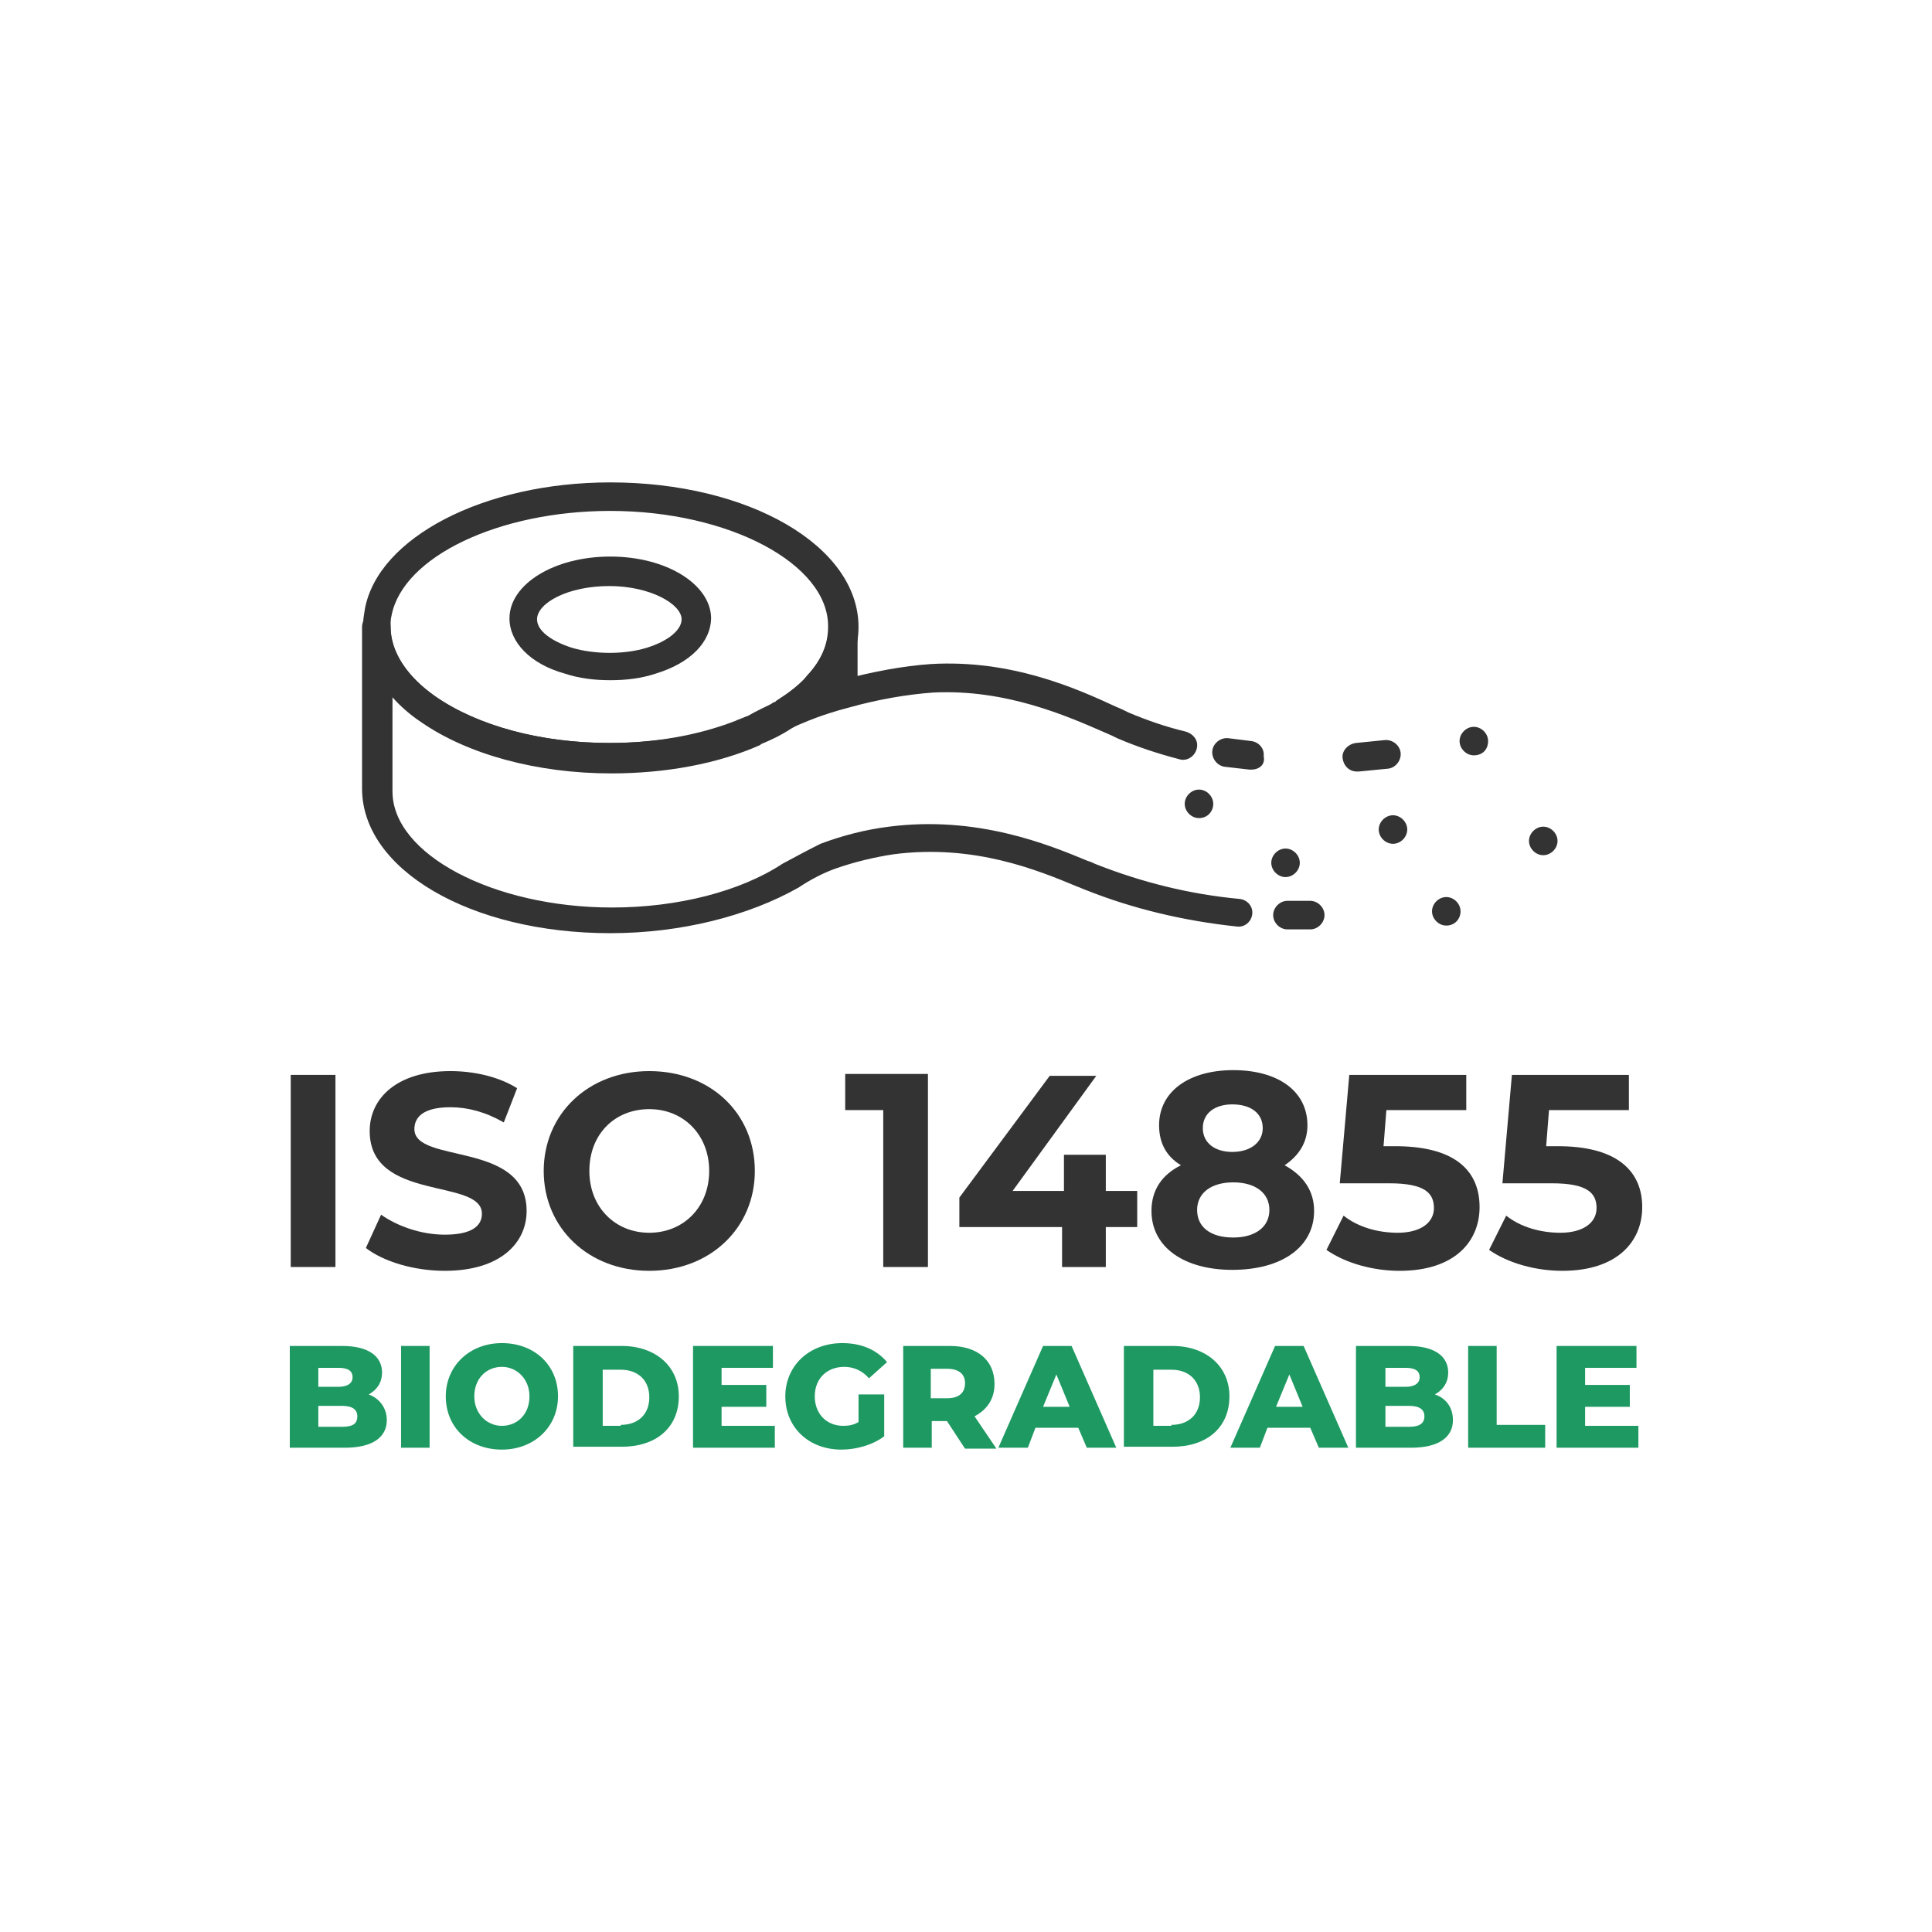 <svg width="80" height="80" viewBox="0 0 80 80" fill="none" xmlns="http://www.w3.org/2000/svg">
<g clip-path="url(#clip0_2230_15715)">
<path d="M16.017 58.804C16.017 59.513 15.426 59.947 14.284 59.947H12V55.733H14.166C15.269 55.733 15.82 56.166 15.82 56.836C15.82 57.229 15.623 57.544 15.269 57.741C15.702 57.899 16.017 58.293 16.017 58.804ZM13.181 56.599V57.426H14.008C14.402 57.426 14.599 57.269 14.599 57.032C14.599 56.757 14.402 56.639 14.008 56.639H13.181V56.599ZM14.796 58.647C14.796 58.371 14.599 58.214 14.166 58.214H13.181V59.08H14.166C14.599 59.08 14.796 58.962 14.796 58.647Z" fill="#1E9962"/>
<path d="M16.607 55.733H17.789V59.947H16.607V55.733Z" fill="#1E9962"/>
<path d="M18.459 57.82C18.459 56.56 19.444 55.615 20.782 55.615C22.121 55.615 23.106 56.52 23.106 57.82C23.106 59.08 22.121 60.025 20.782 60.025C19.444 60.025 18.459 59.12 18.459 57.82ZM21.924 57.82C21.924 57.111 21.413 56.599 20.782 56.599C20.152 56.599 19.64 57.072 19.64 57.82C19.64 58.529 20.152 59.041 20.782 59.041C21.413 59.041 21.924 58.568 21.924 57.82Z" fill="#1E9962"/>
<path d="M23.736 55.733H25.745C27.123 55.733 28.108 56.56 28.108 57.82C28.108 59.12 27.163 59.907 25.745 59.907H23.736V55.733ZM25.705 59.001C26.414 59.001 26.887 58.568 26.887 57.859C26.887 57.151 26.414 56.717 25.705 56.717H24.957V59.041H25.705V59.001Z" fill="#1E9962"/>
<path d="M32.084 59.041V59.947H28.697V55.733H32.005V56.639H29.879V57.347H31.73V58.253H29.879V59.041H32.084Z" fill="#1E9962"/>
<path d="M35.55 57.741H36.613V59.474C36.141 59.828 35.471 60.025 34.841 60.025C33.502 60.025 32.518 59.12 32.518 57.82C32.518 56.56 33.502 55.615 34.88 55.615C35.668 55.615 36.298 55.89 36.731 56.402L35.983 57.072C35.708 56.757 35.353 56.599 34.959 56.599C34.25 56.599 33.738 57.072 33.738 57.82C33.738 58.529 34.211 59.041 34.92 59.041C35.156 59.041 35.353 59.001 35.55 58.883V57.741Z" fill="#1E9962"/>
<path d="M39.212 58.844H38.582V59.947H37.4V55.733H39.33C40.472 55.733 41.181 56.324 41.181 57.308C41.181 57.938 40.866 58.371 40.354 58.647L41.26 59.986H39.96L39.212 58.844ZM39.212 56.678H38.542V57.899H39.212C39.724 57.899 39.96 57.663 39.96 57.269C39.96 56.914 39.724 56.678 39.212 56.678Z" fill="#1E9962"/>
<path d="M44.648 59.12H42.876L42.561 59.947H41.34L43.191 55.733H44.372L46.223 59.947H45.002L44.648 59.12ZM44.293 58.253L43.742 56.914L43.191 58.253H44.293Z" fill="#1E9962"/>
<path d="M46.537 55.733H48.546C49.924 55.733 50.908 56.56 50.908 57.82C50.908 59.12 49.963 59.907 48.546 59.907H46.537V55.733ZM48.506 59.001C49.215 59.001 49.688 58.568 49.688 57.859C49.688 57.151 49.215 56.717 48.506 56.717H47.758V59.041H48.506V59.001Z" fill="#1E9962"/>
<path d="M54.255 59.12H52.483L52.168 59.947H50.947L52.798 55.733H53.98L55.831 59.947H54.61L54.255 59.12ZM53.94 58.253L53.389 56.914L52.838 58.253H53.94Z" fill="#1E9962"/>
<path d="M60.163 58.804C60.163 59.513 59.573 59.947 58.431 59.947H56.147V55.733H58.312C59.415 55.733 59.967 56.166 59.967 56.836C59.967 57.229 59.77 57.544 59.415 57.741C59.888 57.899 60.163 58.293 60.163 58.804ZM57.367 56.599V57.426H58.194C58.588 57.426 58.785 57.269 58.785 57.032C58.785 56.757 58.588 56.639 58.194 56.639H57.367V56.599ZM58.982 58.647C58.982 58.371 58.785 58.214 58.352 58.214H57.367V59.08H58.352C58.746 59.08 58.982 58.962 58.982 58.647Z" fill="#1E9962"/>
<path d="M60.793 55.733H61.974V59.001H63.983V59.947H60.793V55.733Z" fill="#1E9962"/>
<path d="M67.842 59.041V59.947H64.455V55.733H67.763V56.639H65.636V57.347H67.487V58.253H65.636V59.041H67.842Z" fill="#1E9962"/>
<path d="M12.039 44.509H13.89V52.464H12.039V44.509Z" fill="#333333"/>
<path d="M15.15 51.676L15.78 50.298C16.45 50.771 17.434 51.125 18.419 51.125C19.522 51.125 19.955 50.771 19.955 50.259C19.955 48.762 15.308 49.786 15.308 46.833C15.308 45.494 16.411 44.352 18.655 44.352C19.64 44.352 20.664 44.588 21.412 45.06L20.861 46.478C20.112 46.045 19.364 45.848 18.655 45.848C17.553 45.848 17.159 46.242 17.159 46.754C17.159 48.211 21.806 47.226 21.806 50.141C21.806 51.48 20.703 52.622 18.419 52.622C17.119 52.622 15.859 52.228 15.15 51.676Z" fill="#333333"/>
<path d="M22.514 48.487C22.514 46.124 24.365 44.352 26.885 44.352C29.405 44.352 31.256 46.084 31.256 48.487C31.256 50.849 29.405 52.622 26.885 52.622C24.365 52.622 22.514 50.849 22.514 48.487ZM29.366 48.487C29.366 46.99 28.303 45.927 26.885 45.927C25.467 45.927 24.404 46.951 24.404 48.487C24.404 49.983 25.467 51.046 26.885 51.046C28.303 51.046 29.366 49.983 29.366 48.487Z" fill="#333333"/>
<path d="M38.424 44.509V52.464H36.573V45.966H34.998V44.47H38.424V44.509Z" fill="#333333"/>
<path d="M47.089 50.81H45.789V52.464H43.978V50.81H39.725V49.589L43.466 44.548H45.395L41.93 49.314H44.056V47.817H45.789V49.314H47.089V50.81Z" fill="#333333"/>
<path d="M54.414 50.141C54.414 51.637 53.075 52.582 51.027 52.582C49.019 52.582 47.68 51.637 47.68 50.141C47.68 49.274 48.113 48.644 48.901 48.25C48.31 47.896 47.995 47.344 47.995 46.596C47.995 45.179 49.255 44.312 51.066 44.312C52.917 44.312 54.138 45.179 54.138 46.596C54.138 47.305 53.784 47.856 53.193 48.25C53.981 48.684 54.414 49.314 54.414 50.141ZM52.563 50.101C52.563 49.392 51.972 48.959 51.066 48.959C50.161 48.959 49.57 49.392 49.57 50.101C49.57 50.81 50.121 51.243 51.066 51.243C51.972 51.243 52.563 50.81 52.563 50.101ZM49.806 46.714C49.806 47.305 50.279 47.699 51.027 47.699C51.775 47.699 52.287 47.305 52.287 46.714C52.287 46.084 51.775 45.73 51.027 45.73C50.318 45.73 49.806 46.084 49.806 46.714Z" fill="#333333"/>
<path d="M61.266 49.983C61.266 51.401 60.242 52.622 57.958 52.622C56.855 52.622 55.713 52.307 54.926 51.755L55.635 50.337C56.225 50.81 57.052 51.046 57.879 51.046C58.785 51.046 59.376 50.653 59.376 50.023C59.376 49.392 58.982 48.998 57.525 48.998H55.477L55.871 44.509H60.715V45.966H57.407L57.289 47.463H57.919C60.36 47.502 61.266 48.565 61.266 49.983Z" fill="#333333"/>
<path d="M68.001 49.983C68.001 51.401 66.977 52.622 64.692 52.622C63.59 52.622 62.448 52.307 61.66 51.755L62.369 50.337C62.96 50.81 63.787 51.046 64.614 51.046C65.519 51.046 66.11 50.653 66.11 50.023C66.11 49.392 65.716 48.998 64.259 48.998H62.212L62.605 44.509H67.449V45.966H64.141L64.023 47.463H64.653C67.055 47.502 68.001 48.565 68.001 49.983Z" fill="#333333"/>
<path d="M25.27 31.907C22.199 31.907 19.324 31.119 17.394 29.781C15.858 28.717 15.031 27.339 15.031 25.921C15.031 25.685 15.071 25.449 15.11 25.212C15.661 22.259 20.033 19.975 25.27 19.975C31.02 19.975 35.549 22.613 35.549 25.961C35.549 26.945 35.155 27.89 34.367 28.757C34.052 29.111 33.658 29.426 33.265 29.702C33.225 29.741 33.186 29.781 33.147 29.781C33.028 29.859 32.871 29.938 32.753 30.056L32.713 30.096C32.359 30.293 32.005 30.489 31.571 30.686L31.335 30.805C31.177 30.883 31.02 30.923 30.863 31.001C29.209 31.592 27.279 31.907 25.27 31.907ZM25.27 21.156C20.663 21.156 16.685 23.046 16.213 25.488C16.173 25.646 16.173 25.803 16.173 25.961C16.173 26.985 16.843 28.008 18.024 28.835C19.757 30.056 22.395 30.765 25.231 30.765C27.121 30.765 28.893 30.45 30.429 29.859C30.587 29.781 30.744 29.741 30.902 29.662H30.941C31.374 29.465 31.729 29.308 32.044 29.072H32.083C32.201 28.993 32.32 28.914 32.438 28.835C32.477 28.835 32.477 28.796 32.517 28.796C32.871 28.52 33.186 28.284 33.422 27.969C34.013 27.339 34.289 26.669 34.289 25.961C34.328 23.361 30.193 21.156 25.27 21.156Z" fill="#333333"/>
<path d="M25.27 23.046C22.947 23.046 21.096 24.188 21.096 25.606C21.096 26.591 21.962 27.497 23.38 27.89C23.971 28.087 24.601 28.166 25.27 28.166C25.94 28.166 26.57 28.087 27.16 27.89C28.578 27.457 29.445 26.591 29.445 25.567C29.405 24.188 27.594 23.046 25.27 23.046ZM26.767 26.827C25.861 27.103 24.64 27.103 23.695 26.827C22.828 26.551 22.238 26.118 22.238 25.645C22.238 24.976 23.498 24.267 25.231 24.267C26.924 24.267 28.224 25.015 28.224 25.645C28.224 26.079 27.672 26.551 26.767 26.827Z" fill="#333333"/>
<path d="M32.674 30.096L32.123 29.032C32.241 28.954 32.359 28.875 32.477 28.796C33.698 27.969 34.328 26.945 34.328 25.921H35.51V29.072L35.077 29.19C34.013 29.465 33.304 29.781 33.304 29.781C33.068 29.899 32.871 30.017 32.674 30.096Z" fill="#333333"/>
<path d="M25.271 38.641C19.482 38.641 14.992 36.003 14.992 32.655V25.961C14.992 25.645 15.268 25.37 15.583 25.37C15.898 25.37 16.174 25.645 16.174 25.961C16.174 26.985 16.843 28.008 18.024 28.835C19.797 30.056 22.396 30.765 25.231 30.765C27.319 30.765 29.288 30.411 30.942 29.702H30.981C31.414 29.505 31.769 29.347 32.123 29.111C32.162 29.111 32.162 29.072 32.202 29.072C32.399 28.993 32.635 28.875 32.871 28.796C32.911 28.796 33.659 28.481 34.801 28.166C36.14 27.811 37.4 27.575 38.542 27.497C41.889 27.299 44.607 28.52 46.221 29.269C46.418 29.347 46.576 29.426 46.733 29.505C47.482 29.82 48.269 30.096 49.096 30.293C49.372 30.371 49.608 30.608 49.569 30.923C49.529 31.277 49.175 31.553 48.821 31.435C47.915 31.198 47.088 30.923 46.261 30.568C46.103 30.489 45.946 30.411 45.749 30.332C44.213 29.662 41.653 28.52 38.621 28.678C37.558 28.757 36.376 28.954 35.116 29.308C34.053 29.584 33.344 29.899 33.344 29.899C33.147 29.977 32.95 30.056 32.753 30.174C32.399 30.411 32.005 30.608 31.532 30.805C31.532 30.805 31.493 30.805 31.493 30.844C29.721 31.631 27.555 32.025 25.31 32.025C22.238 32.025 19.363 31.238 17.434 29.899C16.961 29.584 16.567 29.229 16.252 28.875V32.773C16.252 35.373 20.427 37.578 25.349 37.578C28.067 37.578 30.666 36.908 32.399 35.767C32.911 35.491 33.423 35.215 33.974 34.94C34.919 34.585 35.864 34.349 36.809 34.231C40.472 33.758 43.425 34.979 45.04 35.648C45.197 35.688 45.316 35.767 45.434 35.806C47.245 36.515 49.214 37.027 51.341 37.224C51.656 37.263 51.892 37.539 51.853 37.854C51.814 38.169 51.538 38.405 51.223 38.366C48.978 38.129 46.891 37.617 45.001 36.869C44.883 36.83 44.725 36.751 44.607 36.712C42.992 36.042 40.354 34.94 37.006 35.373C36.219 35.491 35.392 35.688 34.604 35.963C34.053 36.16 33.541 36.436 33.068 36.751C30.981 37.932 28.185 38.641 25.271 38.641Z" fill="#333333"/>
<path d="M54.215 38.484C53.9 38.484 53.585 38.484 53.309 38.484C52.994 38.484 52.719 38.208 52.719 37.893C52.719 37.578 52.994 37.302 53.309 37.302C53.624 37.302 53.94 37.302 54.255 37.302C54.57 37.302 54.845 37.578 54.845 37.893C54.845 38.208 54.57 38.484 54.255 38.484C54.255 38.484 54.255 38.484 54.215 38.484Z" fill="#333333"/>
<path d="M56.184 31.947C55.869 31.947 55.633 31.71 55.594 31.395C55.554 31.08 55.83 30.805 56.145 30.765C56.539 30.726 56.933 30.686 57.326 30.647C57.641 30.608 57.956 30.844 57.996 31.159C58.035 31.474 57.799 31.789 57.484 31.828C57.051 31.868 56.657 31.907 56.263 31.947C56.184 31.947 56.184 31.947 56.184 31.947Z" fill="#333333"/>
<path d="M51.814 31.868C51.775 31.868 51.775 31.868 51.736 31.868C51.381 31.828 51.066 31.789 50.712 31.75C50.397 31.71 50.16 31.395 50.2 31.08C50.239 30.765 50.554 30.529 50.869 30.568C51.184 30.608 51.499 30.647 51.814 30.686C52.129 30.726 52.366 31.001 52.326 31.316C52.405 31.671 52.129 31.868 51.814 31.868Z" fill="#333333"/>
<path d="M31.217 30.765C30.981 30.765 30.784 30.647 30.705 30.45C30.548 30.174 30.666 29.82 30.942 29.662C31.335 29.426 31.769 29.229 32.202 29.032C32.477 28.914 32.832 28.993 32.989 29.269C33.147 29.544 33.068 29.899 32.792 30.056C32.399 30.293 32.005 30.529 31.493 30.726C31.375 30.765 31.296 30.765 31.217 30.765Z" fill="#333333"/>
<path d="M49.647 33.876C49.332 33.876 49.057 33.6 49.057 33.285C49.057 32.97 49.332 32.695 49.647 32.695C49.962 32.695 50.238 32.97 50.238 33.285C50.238 33.6 50.002 33.876 49.647 33.876Z" fill="#333333"/>
<path d="M53.231 36.318C52.916 36.318 52.641 36.042 52.641 35.727C52.641 35.412 52.916 35.136 53.231 35.136C53.546 35.136 53.822 35.412 53.822 35.727C53.822 36.042 53.546 36.318 53.231 36.318Z" fill="#333333"/>
<path d="M59.888 38.326C59.572 38.326 59.297 38.051 59.297 37.736C59.297 37.42 59.572 37.145 59.888 37.145C60.203 37.145 60.478 37.42 60.478 37.736C60.478 38.051 60.242 38.326 59.888 38.326Z" fill="#333333"/>
<path d="M57.681 34.94C57.365 34.94 57.09 34.664 57.09 34.349C57.09 34.034 57.365 33.758 57.681 33.758C57.996 33.758 58.271 34.034 58.271 34.349C58.271 34.664 57.996 34.94 57.681 34.94Z" fill="#333333"/>
<path d="M63.903 35.412C63.588 35.412 63.312 35.136 63.312 34.821C63.312 34.506 63.588 34.231 63.903 34.231C64.218 34.231 64.494 34.506 64.494 34.821C64.494 35.136 64.218 35.412 63.903 35.412Z" fill="#333333"/>
<path d="M61.028 31.277C60.713 31.277 60.438 31.001 60.438 30.686C60.438 30.371 60.713 30.096 61.028 30.096C61.343 30.096 61.619 30.371 61.619 30.686C61.619 31.041 61.383 31.277 61.028 31.277Z" fill="#333333"/>
</g>
<defs>
<clipPath id="clip0_2230_15715">
<rect width="56" height="40.051" fill="white" transform="translate(12 19.975)"/>
</clipPath>
</defs>
</svg>
